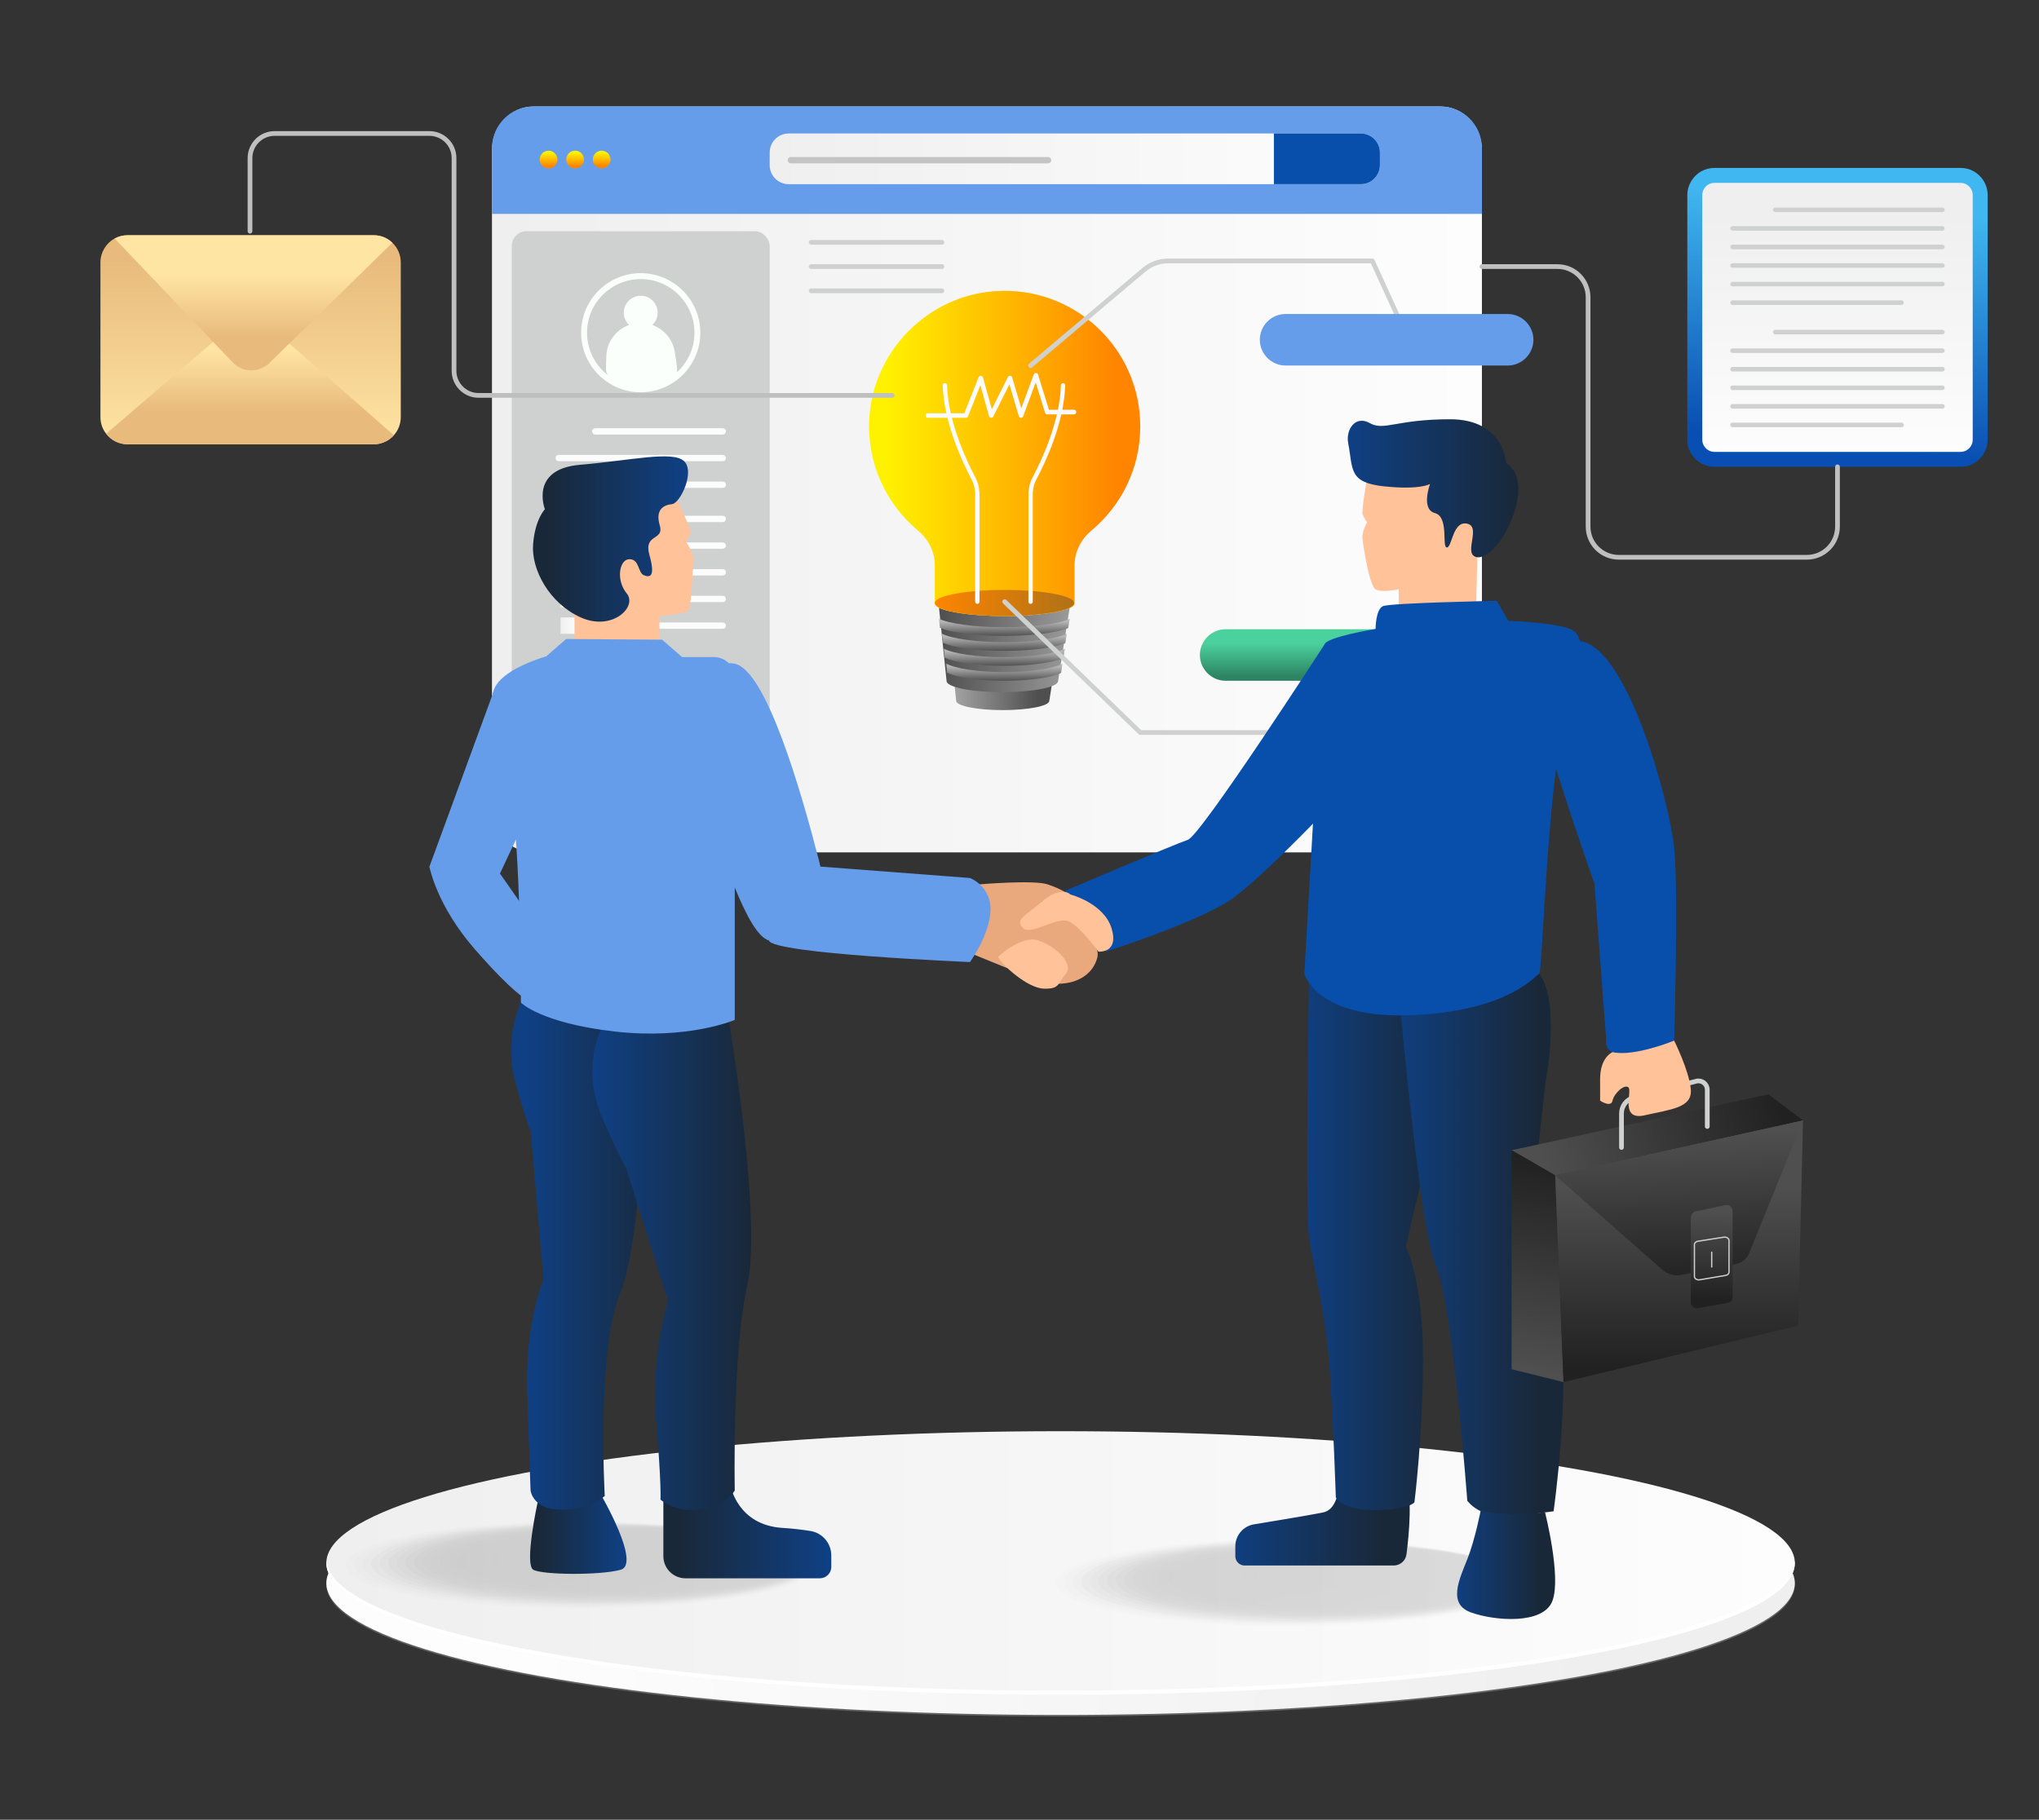 <?xml version="1.0" encoding="UTF-8"?>
<svg id="Layer_1" xmlns="http://www.w3.org/2000/svg" xmlns:xlink="http://www.w3.org/1999/xlink" version="1.1" viewBox="0 0 2800.6 2500">
  <rect x="0" y="0" width="2800.6" height="2500" fill="#333333" stroke="none"/>
  <!-- Generator: Adobe Illustrator 29.8.1, SVG Export Plug-In . SVG Version: 2.1.1 Build 2)  -->
  <defs>
    <style>
      .st0 {
        fill: #659dea;
      }

      .st1 {
        fill: url(#linear-gradient2);
      }

      .st2 {
        fill: url(#linear-gradient1);
      }

      .st3, .st4, .st5, .st6, .st7, .st8, .st9, .st10 {
        fill: none;
        stroke-linecap: round;
        stroke-linejoin: round;
      }

      .st3, .st4, .st8 {
        stroke: #cfd1d0;
      }

      .st3, .st9 {
        stroke-width: 6.5px;
      }

      .st11 {
        fill: url(#linear-gradient9);
      }

      .st11, .st12 {
        opacity: .21;
      }

      .st13 {
        fill: url(#linear-gradient8);
      }

      .st13, .st14 {
        opacity: .18;
      }

      .st4 {
        stroke-width: 6.26px;
      }

      .st15 {
        fill: url(#linear-gradient7);
      }

      .st15, .st16 {
        opacity: .14;
      }

      .st17 {
        fill: url(#linear-gradient6);
      }

      .st17, .st18 {
        opacity: .11;
      }

      .st19 {
        fill: url(#linear-gradient4);
      }

      .st19, .st20 {
        opacity: .04;
      }

      .st21 {
        fill: url(#linear-gradient5);
      }

      .st21, .st22 {
        opacity: .07;
      }

      .st5 {
        stroke: #fcfcfc;
      }

      .st5, .st10 {
        stroke-width: 8.67px;
      }

      .st23 {
        fill: #084fab;
      }

      .st24 {
        fill: url(#linear-gradient31);
      }

      .st25 {
        fill: url(#linear-gradient90);
      }

      .st26 {
        fill: url(#linear-gradient91);
      }

      .st27 {
        fill: url(#linear-gradient61);
      }

      .st28 {
        fill: url(#linear-gradient60);
      }

      .st29 {
        fill: url(#linear-gradient62);
      }

      .st30 {
        fill: url(#linear-gradient69);
      }

      .st31 {
        fill: url(#linear-gradient65);
      }

      .st32 {
        fill: url(#linear-gradient68);
      }

      .st33 {
        fill: url(#linear-gradient67);
      }

      .st34 {
        fill: url(#linear-gradient64);
      }

      .st35 {
        fill: url(#linear-gradient63);
      }

      .st36 {
        fill: url(#linear-gradient66);
      }

      .st37 {
        fill: url(#linear-gradient71);
      }

      .st38 {
        fill: url(#linear-gradient70);
      }

      .st39 {
        fill: url(#linear-gradient80);
      }

      .st40 {
        fill: url(#linear-gradient81);
      }

      .st41 {
        fill: url(#linear-gradient97);
      }

      .st42 {
        fill: url(#linear-gradient98);
      }

      .st43 {
        fill: url(#linear-gradient95);
      }

      .st44 {
        fill: url(#linear-gradient99);
      }

      .st45 {
        fill: url(#linear-gradient93);
      }

      .st46 {
        fill: url(#linear-gradient96);
      }

      .st47 {
        fill: url(#linear-gradient94);
      }

      .st48 {
        fill: url(#linear-gradient92);
      }

      .st49 {
        fill: url(#linear-gradient89);
      }

      .st50 {
        fill: url(#linear-gradient88);
      }

      .st51 {
        fill: url(#linear-gradient83);
      }

      .st52 {
        fill: url(#linear-gradient85);
      }

      .st53 {
        fill: url(#linear-gradient79);
      }

      .st54 {
        fill: url(#linear-gradient87);
      }

      .st55 {
        fill: url(#linear-gradient78);
      }

      .st56 {
        fill: url(#linear-gradient77);
      }

      .st57 {
        fill: url(#linear-gradient76);
      }

      .st58 {
        fill: url(#linear-gradient84);
      }

      .st59 {
        fill: url(#linear-gradient82);
      }

      .st60 {
        fill: url(#linear-gradient86);
      }

      .st61 {
        fill: url(#linear-gradient75);
      }

      .st62 {
        fill: url(#linear-gradient73);
      }

      .st63 {
        fill: url(#linear-gradient74);
      }

      .st64 {
        fill: url(#linear-gradient72);
      }

      .st65 {
        fill: url(#linear-gradient);
      }

      .st66 {
        fill: #eaa97d;
      }

      .st67 {
        fill: #ffc299;
      }

      .st68 {
        fill: url(#linear-gradient3);
      }

      .st68, .st69 {
        opacity: 0;
      }

      .st6 {
        stroke-width: 6.32px;
      }

      .st6, .st7 {
        stroke: #fbfbfb;
      }

      .st7 {
        stroke-width: 5.93px;
      }

      .st70 {
        fill: url(#linear-gradient12);
      }

      .st70, .st71 {
        opacity: .32;
      }

      .st71 {
        fill: url(#linear-gradient41);
      }

      .st72 {
        fill: url(#linear-gradient40);
      }

      .st72, .st73 {
        opacity: .29;
      }

      .st73 {
        fill: url(#linear-gradient11);
      }

      .st74 {
        fill: url(#linear-gradient39);
      }

      .st74, .st75 {
        opacity: .25;
      }

      .st75 {
        fill: url(#linear-gradient10);
      }

      .st18 {
        fill: url(#linear-gradient35);
      }

      .st16 {
        fill: url(#linear-gradient36);
      }

      .st76 {
        fill: url(#linear-gradient51);
      }

      .st76, .st77 {
        opacity: .68;
      }

      .st77 {
        fill: url(#linear-gradient22);
      }

      .st78 {
        fill: url(#linear-gradient30);
      }

      .st78, .st79 {
        opacity: .96;
      }

      .st79 {
        fill: url(#linear-gradient59);
      }

      .st80 {
        fill: url(#linear-gradient58);
      }

      .st80, .st81 {
        opacity: .93;
      }

      .st81 {
        fill: url(#linear-gradient29);
      }

      .st82 {
        fill: url(#linear-gradient44);
      }

      .st82, .st83 {
        opacity: .43;
      }

      .st83 {
        fill: url(#linear-gradient15);
      }

      .st84 {
        fill: url(#linear-gradient42);
      }

      .st84, .st85 {
        opacity: .36;
      }

      .st85 {
        fill: url(#linear-gradient13);
      }

      .st86 {
        fill: url(#linear-gradient43);
      }

      .st86, .st87 {
        opacity: .39;
      }

      .st87 {
        fill: url(#linear-gradient14);
      }

      .st88 {
        fill: url(#linear-gradient50);
      }

      .st88, .st89 {
        opacity: .64;
      }

      .st89 {
        fill: url(#linear-gradient21);
      }

      .st90 {
        fill: url(#linear-gradient49);
      }

      .st90, .st91 {
        opacity: .61;
      }

      .st91 {
        fill: url(#linear-gradient20);
      }

      .st92 {
        fill: url(#linear-gradient48);
      }

      .st92, .st93 {
        opacity: .57;
      }

      .st93 {
        fill: url(#linear-gradient19);
      }

      .st94 {
        fill: url(#linear-gradient46);
      }

      .st94, .st95 {
        opacity: .5;
      }

      .st95 {
        fill: url(#linear-gradient17);
      }

      .st96 {
        fill: url(#linear-gradient47);
      }

      .st96, .st97 {
        opacity: .54;
      }

      .st97 {
        fill: url(#linear-gradient18);
      }

      .st98 {
        fill: url(#linear-gradient16);
      }

      .st98, .st99 {
        opacity: .46;
      }

      .st99 {
        fill: url(#linear-gradient45);
      }

      .st12 {
        fill: url(#linear-gradient38);
      }

      .st14 {
        fill: url(#linear-gradient37);
      }

      .st22 {
        fill: url(#linear-gradient34);
      }

      .st20 {
        fill: url(#linear-gradient33);
      }

      .st100 {
        fill: url(#linear-gradient28);
      }

      .st100, .st101 {
        opacity: .89;
      }

      .st101 {
        fill: url(#linear-gradient57);
      }

      .st102 {
        fill: url(#linear-gradient56);
      }

      .st102, .st103 {
        opacity: .86;
      }

      .st103 {
        fill: url(#linear-gradient27);
      }

      .st104 {
        fill: url(#linear-gradient55);
      }

      .st104, .st105 {
        opacity: .82;
      }

      .st105 {
        fill: url(#linear-gradient26);
      }

      .st106 {
        fill: url(#linear-gradient53);
      }

      .st106, .st107 {
        opacity: .75;
      }

      .st107 {
        fill: url(#linear-gradient24);
      }

      .st108 {
        fill: url(#linear-gradient52);
      }

      .st108, .st109 {
        opacity: .71;
      }

      .st109 {
        fill: url(#linear-gradient23);
      }

      .st110 {
        fill: url(#linear-gradient54);
      }

      .st110, .st111 {
        opacity: .79;
      }

      .st111 {
        fill: url(#linear-gradient25);
      }

      .st8 {
        stroke-width: 1.76px;
      }

      .st112 {
        fill: #fff;
      }

      .st113 {
        fill: url(#linear-gradient100);
      }

      .st9 {
        stroke: #bebfbe;
      }

      .st114 {
        opacity: .16;
      }

      .st10 {
        stroke: #c4c4c4;
      }

      .st69 {
        fill: url(#linear-gradient32);
      }

      .st115 {
        fill: #cfd1d0;
      }

      .st116 {
        fill: #fbfffc;
      }
    </style>
    <linearGradient id="linear-gradient" x1="448.23" y1="2177.16" x2="2465.23" y2="2177.16" gradientUnits="userSpaceOnUse">
      <stop offset="0" stop-color="#606060"/>
      <stop offset="1" stop-color="#666"/>
    </linearGradient>
    <linearGradient id="linear-gradient1" x1="2200.61" y1="2175.03" x2="713.65" y2="2175.03" gradientUnits="userSpaceOnUse">
      <stop offset="0" stop-color="#efefef"/>
      <stop offset="1" stop-color="#fdfdfd"/>
    </linearGradient>
    <linearGradient id="linear-gradient2" x1="448.23" y1="2147.25" x2="2465.23" y2="2147.25" xlink:href="#linear-gradient1"/>
    <linearGradient id="linear-gradient3" x1="471.89" y1="1998.25" x2="1079.83" y2="1998.25" gradientTransform="translate(926.11 -491.24) scale(1.08 1.33)" gradientUnits="userSpaceOnUse">
      <stop offset="0" stop-color="#161616"/>
      <stop offset="1" stop-color="#313031"/>
    </linearGradient>
    <linearGradient id="linear-gradient4" x1="482.75" y1="1997.88" x2="1078.19" y2="1997.88" xlink:href="#linear-gradient3"/>
    <linearGradient id="linear-gradient5" x1="493.6" y1="1997.5" x2="1076.56" y2="1997.5" xlink:href="#linear-gradient3"/>
    <linearGradient id="linear-gradient6" x1="504.46" y1="1997.12" x2="1074.92" y2="1997.12" xlink:href="#linear-gradient3"/>
    <linearGradient id="linear-gradient7" x1="515.32" y1="1996.75" x2="1073.28" y2="1996.75" xlink:href="#linear-gradient3"/>
    <linearGradient id="linear-gradient8" x1="526.17" y1="1996.37" x2="1071.65" y2="1996.37" xlink:href="#linear-gradient3"/>
    <linearGradient id="linear-gradient9" x1="537.03" y1="1995.99" x2="1070.01" y2="1995.99" xlink:href="#linear-gradient3"/>
    <linearGradient id="linear-gradient10" x1="547.88" y1="1995.62" x2="1068.38" y2="1995.62" xlink:href="#linear-gradient3"/>
    <linearGradient id="linear-gradient11" x1="558.74" y1="1995.24" x2="1066.74" y2="1995.24" xlink:href="#linear-gradient3"/>
    <linearGradient id="linear-gradient12" x1="569.6" y1="1994.86" x2="1065.1" y2="1994.86" xlink:href="#linear-gradient3"/>
    <linearGradient id="linear-gradient13" x1="580.45" y1="1994.49" x2="1063.47" y2="1994.49" xlink:href="#linear-gradient3"/>
    <linearGradient id="linear-gradient14" x1="591.31" y1="1994.11" x2="1061.83" y2="1994.11" xlink:href="#linear-gradient3"/>
    <linearGradient id="linear-gradient15" x1="602.16" y1="1993.73" x2="1060.2" y2="1993.73" xlink:href="#linear-gradient3"/>
    <linearGradient id="linear-gradient16" x1="613.02" y1="1993.36" x2="1058.56" y2="1993.36" xlink:href="#linear-gradient3"/>
    <linearGradient id="linear-gradient17" x1="623.88" y1="1992.98" x2="1056.92" y2="1992.98" xlink:href="#linear-gradient3"/>
    <linearGradient id="linear-gradient18" x1="634.73" y1="1992.6" x2="1055.29" y2="1992.6" xlink:href="#linear-gradient3"/>
    <linearGradient id="linear-gradient19" x1="645.59" y1="1992.23" x2="1053.65" y2="1992.23" xlink:href="#linear-gradient3"/>
    <linearGradient id="linear-gradient20" x1="656.44" y1="1991.85" x2="1052.02" y2="1991.85" xlink:href="#linear-gradient3"/>
    <linearGradient id="linear-gradient21" x1="667.3" y1="1991.47" x2="1050.38" y2="1991.47" xlink:href="#linear-gradient3"/>
    <linearGradient id="linear-gradient22" x1="678.16" y1="1991.1" x2="1048.74" y2="1991.1" xlink:href="#linear-gradient3"/>
    <linearGradient id="linear-gradient23" x1="689.01" y1="1990.72" x2="1047.11" y2="1990.72" xlink:href="#linear-gradient3"/>
    <linearGradient id="linear-gradient24" x1="699.87" y1="1990.34" x2="1045.47" y2="1990.34" xlink:href="#linear-gradient3"/>
    <linearGradient id="linear-gradient25" x1="710.72" y1="1989.97" x2="1043.84" y2="1989.97" xlink:href="#linear-gradient3"/>
    <linearGradient id="linear-gradient26" x1="721.58" y1="1989.59" x2="1042.2" y2="1989.59" xlink:href="#linear-gradient3"/>
    <linearGradient id="linear-gradient27" x1="732.44" y1="1989.21" x2="1040.56" y2="1989.21" xlink:href="#linear-gradient3"/>
    <linearGradient id="linear-gradient28" x1="743.29" y1="1988.84" x2="1038.93" y2="1988.84" xlink:href="#linear-gradient3"/>
    <linearGradient id="linear-gradient29" x1="754.15" y1="1988.46" x2="1037.29" y2="1988.46" xlink:href="#linear-gradient3"/>
    <linearGradient id="linear-gradient30" x1="765.01" y1="1988.08" x2="1035.65" y2="1988.08" xlink:href="#linear-gradient3"/>
    <linearGradient id="linear-gradient31" x1="775.86" y1="1987.71" x2="1034.02" y2="1987.71" xlink:href="#linear-gradient3"/>
    <linearGradient id="linear-gradient32" x1="-427.02" y1="1980.06" x2="180.92" y2="1980.06" xlink:href="#linear-gradient3"/>
    <linearGradient id="linear-gradient33" x1="-416.17" y1="1979.68" x2="179.28" y2="1979.68" xlink:href="#linear-gradient3"/>
    <linearGradient id="linear-gradient34" x1="-405.31" y1="1979.31" x2="177.64" y2="1979.31" xlink:href="#linear-gradient3"/>
    <linearGradient id="linear-gradient35" x1="-394.45" y1="1978.93" x2="176.01" y2="1978.93" xlink:href="#linear-gradient3"/>
    <linearGradient id="linear-gradient36" x1="-383.6" y1="1978.55" x2="174.37" y2="1978.55" xlink:href="#linear-gradient3"/>
    <linearGradient id="linear-gradient37" x1="-372.74" y1="1978.18" x2="172.74" y2="1978.18" xlink:href="#linear-gradient3"/>
    <linearGradient id="linear-gradient38" x1="-361.89" y1="1977.8" x2="171.1" y2="1977.8" xlink:href="#linear-gradient3"/>
    <linearGradient id="linear-gradient39" x1="-351.03" y1="1977.42" x2="169.46" y2="1977.42" xlink:href="#linear-gradient3"/>
    <linearGradient id="linear-gradient40" x1="-340.17" y1="1977.05" x2="167.83" y2="1977.05" xlink:href="#linear-gradient3"/>
    <linearGradient id="linear-gradient41" x1="-329.32" y1="1976.67" x2="166.19" y2="1976.67" xlink:href="#linear-gradient3"/>
    <linearGradient id="linear-gradient42" x1="-318.46" y1="1976.29" x2="164.55" y2="1976.29" xlink:href="#linear-gradient3"/>
    <linearGradient id="linear-gradient43" x1="-307.61" y1="1975.92" x2="162.92" y2="1975.92" xlink:href="#linear-gradient3"/>
    <linearGradient id="linear-gradient44" x1="-296.75" y1="1975.54" x2="161.28" y2="1975.54" xlink:href="#linear-gradient3"/>
    <linearGradient id="linear-gradient45" x1="-285.89" y1="1975.16" x2="159.65" y2="1975.16" xlink:href="#linear-gradient3"/>
    <linearGradient id="linear-gradient46" x1="-275.04" y1="1974.79" x2="158.01" y2="1974.79" xlink:href="#linear-gradient3"/>
    <linearGradient id="linear-gradient47" x1="-264.18" y1="1974.41" x2="156.37" y2="1974.41" xlink:href="#linear-gradient3"/>
    <linearGradient id="linear-gradient48" x1="-253.32" y1="1974.03" x2="154.74" y2="1974.03" xlink:href="#linear-gradient3"/>
    <linearGradient id="linear-gradient49" x1="-242.47" y1="1973.66" x2="153.1" y2="1973.66" xlink:href="#linear-gradient3"/>
    <linearGradient id="linear-gradient50" x1="-231.61" y1="1973.28" x2="151.47" y2="1973.28" xlink:href="#linear-gradient3"/>
    <linearGradient id="linear-gradient51" x1="-220.76" y1="1972.9" x2="149.83" y2="1972.9" xlink:href="#linear-gradient3"/>
    <linearGradient id="linear-gradient52" x1="-209.9" y1="1972.53" x2="148.19" y2="1972.53" xlink:href="#linear-gradient3"/>
    <linearGradient id="linear-gradient53" x1="-199.04" y1="1972.15" x2="146.56" y2="1972.15" xlink:href="#linear-gradient3"/>
    <linearGradient id="linear-gradient54" x1="-188.19" y1="1971.77" x2="144.92" y2="1971.77" xlink:href="#linear-gradient3"/>
    <linearGradient id="linear-gradient55" x1="-177.33" y1="1971.4" x2="143.29" y2="1971.4" xlink:href="#linear-gradient3"/>
    <linearGradient id="linear-gradient56" x1="-166.48" y1="1971.02" x2="141.65" y2="1971.02" xlink:href="#linear-gradient3"/>
    <linearGradient id="linear-gradient57" x1="-155.62" y1="1970.64" x2="140.01" y2="1970.64" xlink:href="#linear-gradient3"/>
    <linearGradient id="linear-gradient58" x1="-144.76" y1="1970.27" x2="138.38" y2="1970.27" xlink:href="#linear-gradient3"/>
    <linearGradient id="linear-gradient59" x1="-133.91" y1="1969.89" x2="136.74" y2="1969.89" xlink:href="#linear-gradient3"/>
    <linearGradient id="linear-gradient60" x1="-123.05" y1="1969.51" x2="135.11" y2="1969.51" xlink:href="#linear-gradient3"/>
    <linearGradient id="linear-gradient61" x1="675.72" y1="658.66" x2="2035.45" y2="658.66" xlink:href="#linear-gradient1"/>
    <linearGradient id="linear-gradient62" x1="1057.17" y1="218.21" x2="1895.34" y2="218.21" xlink:href="#linear-gradient1"/>
    <linearGradient id="linear-gradient63" x1="753.44" y1="228.32" x2="753.44" y2="209.64" gradientTransform="translate(659.75 -559.87) rotate(66.92)" gradientUnits="userSpaceOnUse">
      <stop offset="0" stop-color="#ff8500"/>
      <stop offset="1" stop-color="#fff200"/>
    </linearGradient>
    <linearGradient id="linear-gradient64" x1="789.92" x2="789.92" gradientTransform="translate(47.47 -128.35) rotate(9.58)" xlink:href="#linear-gradient63"/>
    <linearGradient id="linear-gradient65" x1="826.4" x2="826.4" gradientTransform="translate(704.11 -626.99) rotate(66.92)" xlink:href="#linear-gradient63"/>
    <linearGradient id="linear-gradient66" x1="769.85" y1="712.94" x2="792.42" y2="712.94" xlink:href="#linear-gradient1"/>
    <linearGradient id="linear-gradient67" x1="769.85" y1="749.58" x2="792.42" y2="749.58" xlink:href="#linear-gradient1"/>
    <linearGradient id="linear-gradient68" x1="769.85" y1="786.23" x2="792.42" y2="786.23" xlink:href="#linear-gradient1"/>
    <linearGradient id="linear-gradient69" x1="769.85" y1="822.88" x2="792.42" y2="822.88" xlink:href="#linear-gradient1"/>
    <linearGradient id="linear-gradient70" x1="769.85" y1="859.53" x2="792.42" y2="859.53" xlink:href="#linear-gradient1"/>
    <linearGradient id="linear-gradient71" x1="1424.73" y1="920" x2="1284.15" y2="920" gradientUnits="userSpaceOnUse">
      <stop offset="0" stop-color="#4f4f4f"/>
      <stop offset="1" stop-color="#b7b6b6"/>
    </linearGradient>
    <linearGradient id="linear-gradient72" x1="1289.72" y1="892.76" x2="1469.23" y2="892.76" gradientUnits="userSpaceOnUse">
      <stop offset="0" stop-color="#4f4f4f"/>
      <stop offset="1" stop-color="#9b9a9a"/>
    </linearGradient>
    <linearGradient id="linear-gradient73" x1="1379.48" y1="874.29" x2="1379.48" y2="853.78" xlink:href="#linear-gradient71"/>
    <linearGradient id="linear-gradient74" x1="1379.48" y1="894.85" x2="1379.48" y2="874.35" xlink:href="#linear-gradient71"/>
    <linearGradient id="linear-gradient75" x1="1379.48" y1="915.42" x2="1379.48" y2="894.91" xlink:href="#linear-gradient71"/>
    <linearGradient id="linear-gradient76" x1="1379.48" y1="935.98" x2="1379.48" y2="915.47" xlink:href="#linear-gradient71"/>
    <linearGradient id="linear-gradient77" x1="1287.98" y1="832.12" x2="1471.88" y2="832.12" xlink:href="#linear-gradient71"/>
    <linearGradient id="linear-gradient78" x1="1531.9" y1="622.93" x2="1215.44" y2="622.93" gradientTransform="matrix(1,0,0,1,0,0)" xlink:href="#linear-gradient63"/>
    <linearGradient id="linear-gradient79" x1="1283.94" y1="828.4" x2="1475.26" y2="828.4" gradientUnits="userSpaceOnUse">
      <stop offset="0" stop-color="#ff8500"/>
      <stop offset="1" stop-color="#af7117"/>
    </linearGradient>
    <linearGradient id="linear-gradient80" x1="1835.97" y1="929.42" x2="1835.97" y2="883.8" gradientUnits="userSpaceOnUse">
      <stop offset="0" stop-color="#2d8462"/>
      <stop offset="1" stop-color="#4bd19d"/>
    </linearGradient>
    <linearGradient id="linear-gradient81" x1="1851.2" y1="670.81" x2="2085.5" y2="670.81" gradientUnits="userSpaceOnUse">
      <stop offset="0" stop-color="#0f4084"/>
      <stop offset="1" stop-color="#192838"/>
    </linearGradient>
    <linearGradient id="linear-gradient82" x1="1680.5" y1="2083.69" x2="1900.22" y2="2083.69" xlink:href="#linear-gradient81"/>
    <linearGradient id="linear-gradient83" x1="1780.77" y1="1712.35" x2="1982.29" y2="1712.35" xlink:href="#linear-gradient81"/>
    <linearGradient id="linear-gradient84" x1="1904.68" y1="1710.69" x2="2113.35" y2="1710.69" xlink:href="#linear-gradient81"/>
    <linearGradient id="linear-gradient85" x1="858.25" y1="2107.96" x2="739.69" y2="2107.96" xlink:href="#linear-gradient81"/>
    <linearGradient id="linear-gradient86" x1="1137.76" y1="2104.85" x2="931.38" y2="2104.85" xlink:href="#linear-gradient81"/>
    <linearGradient id="linear-gradient87" x1="723.23" y1="1722.72" x2="919.27" y2="1722.72" xlink:href="#linear-gradient81"/>
    <linearGradient id="linear-gradient88" x1="813.65" y1="1739.4" x2="1031.82" y2="1739.4" xlink:href="#linear-gradient81"/>
    <linearGradient id="linear-gradient89" x1="941.33" y1="740.51" x2="750.7" y2="740.51" xlink:href="#linear-gradient81"/>
    <linearGradient id="linear-gradient90" x1="1992.19" y1="2149.5" x2="2115.76" y2="2149.5" xlink:href="#linear-gradient81"/>
    <linearGradient id="linear-gradient91" x1="2122.28" y1="1607.29" x2="2442.07" y2="1508.65" gradientUnits="userSpaceOnUse">
      <stop offset="0" stop-color="#4f4f4f"/>
      <stop offset="1" stop-color="#212121"/>
    </linearGradient>
    <linearGradient id="linear-gradient92" x1="2083.45" y1="1877.73" x2="2140.73" y2="1599.31" gradientUnits="userSpaceOnUse">
      <stop offset="0" stop-color="#4f4f4f"/>
      <stop offset="1" stop-color="#212121"/>
    </linearGradient>
    <linearGradient id="linear-gradient93" x1="2306.26" y1="1630.15" x2="2306.26" y2="1879.94" xlink:href="#linear-gradient91"/>
    <linearGradient id="linear-gradient94" x1="2305.39" y1="1560.44" x2="2316.13" y2="1765.92" xlink:href="#linear-gradient91"/>
    <linearGradient id="linear-gradient95" x1="2353.34" y1="1665.23" x2="2348.96" y2="1784.4" xlink:href="#linear-gradient91"/>
    <linearGradient id="linear-gradient96" x1="344.22" y1="357.1" x2="344.22" y2="612.44" gradientUnits="userSpaceOnUse">
      <stop offset="0" stop-color="#e8bb7c"/>
      <stop offset="1" stop-color="#ffe5a4"/>
    </linearGradient>
    <linearGradient id="linear-gradient97" x1="343.39" y1="563.97" x2="343.39" y2="478.46" xlink:href="#linear-gradient96"/>
    <linearGradient id="linear-gradient98" x1="348.2" y1="462.28" x2="348.2" y2="376.47" xlink:href="#linear-gradient96"/>
    <linearGradient id="linear-gradient99" x1="2504.2" y1="611.34" x2="2541.31" y2="279.99" gradientUnits="userSpaceOnUse">
      <stop offset="0" stop-color="#094eb2"/>
      <stop offset="1" stop-color="#40b7f0"/>
    </linearGradient>
    <linearGradient id="linear-gradient100" x1="2523.83" y1="294.87" x2="2523.83" y2="623.46" xlink:href="#linear-gradient1"/>
  </defs>
  <g>
    <ellipse class="st65" cx="1456.73" cy="2177.16" rx="1008.5" ry="181.02"/>
    <ellipse class="st2" cx="1456.73" cy="2175.03" rx="1008.5" ry="181.02"/>
    <ellipse class="st1" cx="1456.73" cy="2147.25" rx="1008.5" ry="181.02"/>
    <path class="st112" d="M1456.73,2322.61c-551.72,0-999.88-79.52-1008.3-178.19-.08.94-.2,1.88-.2,2.83,0,99.97,451.52,181.02,1008.5,181.02s1008.5-81.04,1008.5-181.02c0-.94-.12-1.88-.2-2.83-8.42,98.67-456.59,178.19-1008.3,178.19Z"/>
  </g>
  <g class="st114">
    <ellipse class="st68" cx="1767.56" cy="2175.03" rx="329.75" ry="61.35"/>
    <ellipse class="st19" cx="1772.56" cy="2174.53" rx="322.97" ry="60.09"/>
    <ellipse class="st21" cx="1777.56" cy="2174.02" rx="316.19" ry="58.83"/>
    <ellipse class="st17" cx="1782.57" cy="2173.52" rx="309.42" ry="57.57"/>
    <ellipse class="st15" cx="1787.57" cy="2173.02" rx="302.64" ry="56.31"/>
    <ellipse class="st13" cx="1792.57" cy="2172.52" rx="295.87" ry="55.05"/>
    <ellipse class="st11" cx="1797.57" cy="2172.01" rx="289.09" ry="53.78"/>
    <ellipse class="st75" cx="1802.57" cy="2171.51" rx="282.31" ry="52.52"/>
    <ellipse class="st73" cx="1807.57" cy="2171.01" rx="275.54" ry="51.26"/>
    <ellipse class="st70" cx="1812.57" cy="2170.51" rx="268.76" ry="50"/>
    <ellipse class="st85" cx="1817.57" cy="2170" rx="261.99" ry="48.74"/>
    <ellipse class="st87" cx="1822.57" cy="2169.5" rx="255.21" ry="47.48"/>
    <ellipse class="st83" cx="1827.57" cy="2169" rx="248.44" ry="46.22"/>
    <ellipse class="st98" cx="1832.58" cy="2168.5" rx="241.66" ry="44.96"/>
    <ellipse class="st95" cx="1837.58" cy="2167.99" rx="234.88" ry="43.7"/>
    <ellipse class="st97" cx="1842.58" cy="2167.49" rx="228.11" ry="42.44"/>
    <ellipse class="st93" cx="1847.58" cy="2166.99" rx="221.33" ry="41.18"/>
    <ellipse class="st91" cx="1852.58" cy="2166.49" rx="214.56" ry="39.92"/>
    <ellipse class="st89" cx="1857.58" cy="2165.98" rx="207.78" ry="38.66"/>
    <ellipse class="st77" cx="1862.58" cy="2165.48" rx="201.01" ry="37.4"/>
    <ellipse class="st109" cx="1867.58" cy="2164.98" rx="194.23" ry="36.14"/>
    <ellipse class="st107" cx="1872.58" cy="2164.48" rx="187.45" ry="34.88"/>
    <ellipse class="st111" cx="1877.58" cy="2163.97" rx="180.68" ry="33.61"/>
    <ellipse class="st105" cx="1882.58" cy="2163.47" rx="173.9" ry="32.35"/>
    <ellipse class="st103" cx="1887.59" cy="2162.97" rx="167.13" ry="31.09"/>
    <ellipse class="st100" cx="1892.59" cy="2162.47" rx="160.35" ry="29.83"/>
    <ellipse class="st81" cx="1897.59" cy="2161.96" rx="153.58" ry="28.57"/>
    <ellipse class="st78" cx="1902.59" cy="2161.46" rx="146.8" ry="27.31"/>
    <ellipse class="st24" cx="1907.59" cy="2160.96" rx="140.02" ry="26.05"/>
  </g>
  <g class="st114">
    <ellipse class="st69" cx="792.42" cy="2150.75" rx="329.75" ry="61.35"/>
    <ellipse class="st20" cx="797.42" cy="2150.25" rx="322.97" ry="60.09"/>
    <ellipse class="st22" cx="802.43" cy="2149.75" rx="316.19" ry="58.83"/>
    <ellipse class="st18" cx="807.43" cy="2149.25" rx="309.42" ry="57.57"/>
    <ellipse class="st16" cx="812.43" cy="2148.74" rx="302.64" ry="56.31"/>
    <ellipse class="st14" cx="817.43" cy="2148.24" rx="295.87" ry="55.05"/>
    <ellipse class="st12" cx="822.43" cy="2147.74" rx="289.09" ry="53.78"/>
    <ellipse class="st74" cx="827.43" cy="2147.24" rx="282.32" ry="52.52"/>
    <ellipse class="st72" cx="832.43" cy="2146.73" rx="275.54" ry="51.26"/>
    <ellipse class="st71" cx="837.43" cy="2146.23" rx="268.76" ry="50"/>
    <ellipse class="st84" cx="842.43" cy="2145.73" rx="261.99" ry="48.74"/>
    <ellipse class="st86" cx="847.43" cy="2145.23" rx="255.21" ry="47.48"/>
    <ellipse class="st82" cx="852.43" cy="2144.72" rx="248.44" ry="46.22"/>
    <ellipse class="st99" cx="857.44" cy="2144.22" rx="241.66" ry="44.96"/>
    <ellipse class="st94" cx="862.44" cy="2143.72" rx="234.88" ry="43.7"/>
    <ellipse class="st96" cx="867.44" cy="2143.22" rx="228.11" ry="42.44"/>
    <ellipse class="st92" cx="872.44" cy="2142.71" rx="221.33" ry="41.18"/>
    <ellipse class="st90" cx="877.44" cy="2142.21" rx="214.56" ry="39.92"/>
    <ellipse class="st88" cx="882.44" cy="2141.71" rx="207.78" ry="38.66"/>
    <ellipse class="st76" cx="887.44" cy="2141.21" rx="201.01" ry="37.4"/>
    <ellipse class="st108" cx="892.44" cy="2140.7" rx="194.23" ry="36.14"/>
    <ellipse class="st106" cx="897.44" cy="2140.2" rx="187.45" ry="34.88"/>
    <ellipse class="st110" cx="902.44" cy="2139.7" rx="180.68" ry="33.61"/>
    <ellipse class="st104" cx="907.45" cy="2139.2" rx="173.9" ry="32.35"/>
    <ellipse class="st102" cx="912.45" cy="2138.69" rx="167.13" ry="31.09"/>
    <ellipse class="st101" cx="917.45" cy="2138.19" rx="160.35" ry="29.83"/>
    <ellipse class="st80" cx="922.45" cy="2137.69" rx="153.58" ry="28.57"/>
    <ellipse class="st79" cx="927.45" cy="2137.19" rx="146.8" ry="27.31"/>
    <path class="st28" d="M1072.47,2136.68c0,14.39-62.69,26.05-140.03,26.05-77.33,0-140.02-11.66-140.02-26.05,0-14.39,62.69-26.05,140.03-26.05,77.33,0,140.02,11.66,140.02,26.05Z"/>
  </g>
  <g>
    <g>
      <g>
        <path class="st27" d="M2035.45,206.33v904.79c0,33.09-25.59,59.92-57.15,59.92H732.87c-31.56,0-57.15-26.83-57.15-59.92V206.33c0-33.21,25.59-60.04,57.15-60.04h1245.43c31.56,0,57.15,26.83,57.15,60.04Z"/>
        <path class="st0" d="M2035.45,203.56v90.29H675.72v-90.29c0-31.67,25.59-57.26,57.15-57.26h1245.43c31.56,0,57.15,25.59,57.15,57.26Z"/>
        <path class="st29" d="M1083.32,183.38h785.87c14.43,0,26.15,11.72,26.15,26.15v17.36c0,14.43-11.72,26.15-26.15,26.15h-785.87c-14.43,0-26.15-11.72-26.15-26.15v-17.36c0-14.43,11.72-26.15,26.15-26.15Z"/>
        <path class="st23" d="M1895.34,209.53v17.36c0,14.43-11.72,26.15-26.15,26.15h-119.48v-69.66h119.48c14.43,0,26.15,11.72,26.15,26.15Z"/>
        <circle class="st35" cx="753.44" cy="219.19" r="12.16" transform="translate(256.45 826.41) rotate(-66.92)"/>
        <circle class="st34" cx="789.92" cy="219.19" r="12.16" transform="translate(-25.46 134.46) rotate(-9.58)"/>
        <circle class="st31" cx="826.4" cy="219.19" r="12.16" transform="translate(300.82 893.53) rotate(-66.92)"/>
      </g>
      <rect class="st115" x="702.93" y="317.62" width="354.24" height="821.74" rx="20.12" ry="20.12"/>
      <line class="st10" x1="1086.21" y1="220.07" x2="1439.52" y2="220.07"/>
      <line class="st5" x1="817.63" y1="592.64" x2="992.7" y2="592.64"/>
      <line class="st5" x1="767.4" y1="629.29" x2="992.7" y2="629.29"/>
      <line class="st5" x1="767.4" y1="665.94" x2="992.7" y2="665.94"/>
      <line class="st5" x1="817.63" y1="917.92" x2="992.7" y2="917.92"/>
      <line class="st5" x1="767.4" y1="954.57" x2="992.7" y2="954.57"/>
      <line class="st5" x1="767.4" y1="991.22" x2="992.7" y2="991.22"/>
      <line class="st5" x1="822.8" y1="712.94" x2="992.7" y2="712.94"/>
      <line class="st5" x1="822.8" y1="749.58" x2="992.7" y2="749.58"/>
      <line class="st5" x1="822.8" y1="786.23" x2="992.7" y2="786.23"/>
      <line class="st5" x1="822.8" y1="822.88" x2="992.7" y2="822.88"/>
      <line class="st5" x1="822.8" y1="859.53" x2="992.7" y2="859.53"/>
      <path class="st116" d="M880,375.3c-45.09,0-81.8,36.61-81.8,81.8s36.71,81.8,81.8,81.8,81.9-36.61,81.9-81.8-36.71-81.8-81.9-81.8ZM929.87,511.36c1.03-4.11-2.76-26.08-3.22-28.72-2.94-16.83-14.87-30.51-30.61-36.2,4.47-4.24,7.29-10.2,7.29-16.84,0-12.85-10.42-23.27-23.28-23.27s-23.27,10.42-23.27,23.27c0,6.65,2.82,12.6,7.29,16.84-18.22,6.58-31.31,23.85-31.31,44.34,0,4.18-1.02,15.87,0,19.73.43,1.62,1.1,3.03,1.71,4.49-17.13-13.5-28.19-34.38-28.19-57.89,0-40.64,33.09-73.73,73.74-73.73s73.84,33.09,73.84,73.73c0,21.5-9.27,40.79-23.97,54.26Z"/>
      <rect class="st36" x="769.85" y="701.65" width="22.57" height="22.57"/>
      <rect class="st33" x="769.85" y="738.3" width="22.57" height="22.57"/>
      <rect class="st32" x="769.85" y="774.95" width="22.57" height="22.57"/>
      <rect class="st30" x="769.85" y="811.6" width="22.57" height="22.57"/>
      <rect class="st38" x="769.85" y="848.25" width="22.57" height="22.57"/>
    </g>
    <g>
      <path class="st37" d="M1303.15,864.45l10.13,98.36c0,7.04,28.65,12.75,63.99,12.75s63.99-5.71,63.99-12.75l15.48-98.36h-153.59Z"/>
      <path class="st64" d="M1469.23,834.68l-15.94,100.95c0,8.43-34.28,15.28-76.58,15.28s-76.58-6.86-76.58-15.28l-10.41-101.03c13.46,6.86,48.66,11.73,89.88,11.73s76.09-4.87,89.63-11.65Z"/>
      <path class="st62" d="M1379.6,873.58c39.2,0,72.85-4.45,87.61-10.74l2.02-12.8c-13.55,6.77-48.58,11.65-89.63,11.65s-76.42-4.87-89.88-11.73l1.28,12.48c14.29,6.54,48.57,11.15,88.6,11.15Z"/>
      <path class="st63" d="M1379.59,894.14c37.44,0,69.58-4.45,83.68-10.74l1.93-12.8c-12.94,6.77-46.39,11.65-85.61,11.65s-72.98-4.87-85.84-11.73l1.23,12.48c13.64,6.54,46.38,11.15,84.61,11.15Z"/>
      <path class="st61" d="M1379.59,914.7c36.27,0,67.4-4.45,81.06-10.74l1.87-12.8c-12.53,6.77-44.94,11.65-82.93,11.65s-70.7-4.87-83.16-11.73l1.19,12.48c13.22,6.54,44.93,11.15,81.97,11.15Z"/>
      <path class="st57" d="M1379.59,935.26c34.83,0,64.74-4.45,77.86-10.74l1.8-12.8c-12.04,6.77-43.17,11.65-79.65,11.65s-67.91-4.87-79.87-11.73l1.14,12.48c12.69,6.54,43.16,11.15,78.73,11.15Z"/>
      <path class="st56" d="M1471.88,817.91l-.83,5.2-1.82,11.57c-13.55,6.77-48.58,11.65-89.63,11.65s-76.42-4.87-89.88-11.73l-1.24-11.73-.49-4.96h183.89Z"/>
      <path class="st55" d="M1566.18,585.78c0-106.79-89.89-192.59-198.13-185.87-93.32,5.79-169.02,82.16-174.07,175.52-3.34,61.81,23.48,117.5,67.07,153.69,14.23,11.82,22.92,28.99,22.92,47.48v52.6c0,9.45,42.97,17.12,95.97,17.12s95.97-7.66,95.97-17.12v-52.58c0-18.57,8.79-35.75,23.07-47.63,41.06-34.16,67.2-85.63,67.2-143.22Z"/>
      <path class="st53" d="M1475.26,828.4c0,2.23-2.15,4.3-6.03,6.28-13.55,6.77-48.58,11.65-89.63,11.65s-76.42-4.87-89.88-11.73c-3.72-1.98-5.78-4.05-5.78-6.2,0-1.9,1.57-3.72,4.54-5.54,3.06-1.73,7.68-3.47,13.47-4.96,17.35-4.46,45.68-7.44,77.65-7.44s60.31,2.97,77.66,7.44c6.03,1.57,10.74,3.3,13.8,5.2,2.73,1.65,4.21,3.47,4.21,5.29Z"/>
      <g>
        <g>
          <path class="st7" d="M1342.38,826.63v-146.95c0-8.04-1.86-15.89-5.41-22.57-11.55-21.73-37.69-76.34-39.15-127.77"/>
          <path class="st7" d="M1415.54,826.63v-146.95c0-8.04,1.86-15.89,5.41-22.57,11.55-21.73,37.69-76.34,39.15-127.77"/>
        </g>
        <polyline class="st6" points="1274.37 570.88 1326.62 570.88 1347.07 519.4 1361.46 570.88 1387.2 519.4 1402.35 570.88 1422.8 515.59 1438.4 566.11 1475.05 566.11"/>
      </g>
    </g>
    <path class="st3" d="M1415.54,502.19l155.46-131.35c9.49-8.02,21.51-12.42,33.94-12.42h280.02l33.33,72.95"/>
    <polyline class="st3" points="1379.94 826.63 1566.18 1006.37 1791.23 1006.37 1868.18 935.26"/>
    <path class="st39" d="M1988.46,935.26h-304.99c-19.47,0-35.41-15.93-35.41-35.41h0c0-19.47,15.93-35.41,35.41-35.41h304.99c19.47,0,35.41,15.93,35.41,35.41h0c0,19.47-15.93,35.41-35.41,35.41Z"/>
    <path class="st0" d="M2070.78,502.19h-304.99c-19.47,0-35.41-15.93-35.41-35.41h0c0-19.47,15.93-35.41,35.41-35.41h304.99c19.47,0,35.41,15.93,35.41,35.41h0c0,19.47-15.93,35.41-35.41,35.41Z"/>
    <line class="st3" x1="1114.14" y1="332.89" x2="1293.75" y2="332.89"/>
    <line class="st3" x1="1114.14" y1="366.22" x2="1293.75" y2="366.22"/>
    <line class="st3" x1="1114.14" y1="399.54" x2="1293.75" y2="399.54"/>
  </g>
  <g>
    <path class="st66" d="M1345.65,1214.92s73.51-6.3,93.08,0c19.57,6.3,45.16,19.85,36.88,29.63-8.28,9.78-37.63-5.27-44.41-6.02-6.77-.75,84.3,44.41,76.02,76.77-8.28,32.36-44.41,39.97-67.74,34.66-23.33-5.31-111.39-42.59-111.39-42.59l14.3-91.42"/>
    <g>
      <path class="st67" d="M1877.69,656.89s-8.09,45.52-6.07,50.07c2.02,4.55,6.07,10.62,6.07,10.62,0,0-7.22,12.64-6.39,21.75.83,9.1,9.43,65.25,18.03,70.3,8.6,5.06,31.86,0,31.86,0v33.89s-.8,21.75,49.67,18.21c50.47-3.54,56.54-21.24,56.54-21.24l3.54-160.34-111.27-48.05-41.98,24.78Z"/>
      <path class="st40" d="M1851.78,608.88c6.87,35.88,0,54.24,49.98,59.35,49.98,5.1,62.48-3.45,62.48-3.45,0,0-13.06,34.86,6.62,40.12,19.68,5.26,9.16,47.06,16.4,47.21,7.23.14,7.89-36.68,27.62-32.74,19.73,3.95-3.95,38.8,11.18,45.38,15.13,6.58,45.38-24.99,56.56-71.03,11.18-46.04-13.81-57.22-13.81-57.22,0,0-2.63-60.51-76.95-60.51s-90.76,16.44-110.49,5.26c-19.73-11.18-33.18,8.92-29.6,27.62Z"/>
    </g>
    <path class="st59" d="M1839.14,2035.98s.68,37.16-21.77,41.83c-15.07,3.14-64.32,11.34-95.03,16.39-14.78,2.43-25.6,15.2-25.6,30.17v13.61c0,7.05,5.72,12.77,12.77,12.77h204.74c8.93,0,16.43-6.59,17.58-15.44,3.51-27.09,8.87-82.55-2.22-106.13-14.96-31.8-90.45,6.8-90.45,6.8Z"/>
    <path class="st51" d="M1797.83,1349.96s-4.88,310.62,0,347.74c4.88,37.12,23.44,107.99,28.5,182.24,5.06,74.25,8.44,177.18,8.44,177.18,0,0,10.12,18.31,55.68,17.59,45.56-.72,52.31-10.84,52.31-10.84,0,0,11.81-94.5,11.81-199.12s-23.62-152.41-23.62-152.41l84.37-362.39h-217.49Z"/>
    <path class="st58" d="M1920.1,1349.69s29.03,336.39,52.17,389.71c23.14,53.33,43.06,322.29,43.06,322.29,0,0,18.37,27.47,68.46,21.01l50.09-6.46s22.62-158.36,9.7-268.24c-12.93-109.88-42.01-127.66-42.01-127.66l21.01-192.3s21.89-110-8.44-150.34c0,0-106.77,18.45-194.03,11.99Z"/>
    <path class="st23" d="M1819.31,885.26s-169.74,262.49-187.82,268.51c-18.07,6.02-170.17,70.78-170.17,70.78,0,0,40.66,16.56,51.2,46.68s6.02,36.14,6.02,36.14c0,0,118.97-37.65,168.66-69.27,49.7-31.62,188.24-182.21,188.24-182.21l-56.14-170.63Z"/>
    <g>
      <path class="st52" d="M738.39,2064.16s-18.62,85.35-5.84,92.45c12.77,7.1,91.54,7.81,119.93,0,28.39-7.81-26.97-102.9-26.97-102.9l-87.12,10.45Z"/>
      <path class="st60" d="M1003.52,2041.38s9.46,54.16,71.73,57.74c13.25.76,26.47,2.42,37.59,4.14,16.67,2.58,28.96,16.84,28.96,33.7v15.67c0,8.66-7.02,15.68-15.68,15.68h-184.62c-16.76,0-30.35-13.59-30.35-30.35v-96.59h92.37Z"/>
      <path class="st0" d="M746.75,1286.21l-60.03-86.16-96.88-9.47s9.48,53.35,63.19,114.51c53.71,61.16,68.45,66.43,68.45,66.43l25.27-85.3Z"/>
      <path class="st0" d="M680.72,942.66l-90.88,247.91s7.69,35.23,45.44,34.89c37.75-.34,51.44-25.42,51.44-25.42l60.03-127.69-66.03-129.69Z"/>
      <path class="st54" d="M715.45,1377.43s-24.01,47.84-8.23,106.68c15.79,58.84,21.53,68.88,21.53,68.88l18,205.22s-25.47,55.97-22.45,153.55c3.01,97.59,4.45,136.01,4.45,136.01,0,0,2.87,26.15,41.62,26.15s60.27-18.66,60.27-18.66c0,0-11.48-200.91,21.53-279.84,33.01-78.93,41.1-403.92,41.1-403.92l-177.82,5.92Z"/>
      <path class="st50" d="M825.3,1414.64s-27.74,53.41,2.39,122.33c22.95,52.49,32.64,68.81,32.64,68.81l57.29,181.08s-23.84,75.2-16.39,164.59c7.45,89.4,5.96,108.77,5.96,108.77,0,0,20.86,18.48,55.13,13.71,34.27-4.77,46.89-26.15,46.89-26.15,0,0-3.68-191.37,17.18-281.67,20.86-90.3-25.01-362.01-25.01-362.01,0,0-78.76,24.81-176.08,10.55Z"/>
      <g>
        <path class="st67" d="M926.2,678.01s23.23,49.71,22.69,53.49c-.54,3.78-7.02,12.43-7.02,12.43,0,0,12.97,18.37,10.81,27.56-2.16,9.19-2.16,64.25-8.1,68.06-5.94,3.81-38.9,7.05-38.9,7.05v43.23h-116.64v-105.9l107.46-116.52,29.72,10.62Z"/>
        <path class="st49" d="M939.16,633.17c16.17,14.01-4.77,58.35-16.17,59.43-11.39,1.08-23.28,7.56-16.79,29.18,6.48,21.61-22.53,10.81-14.24,40.52,8.29,29.72,1.27,31.34-7.37,28.1-8.65-3.24-5.94-22.15-19.99-22.15s-18.91,28.64-3.78,47.01c15.13,18.37-19.99,52.41-63.22,32.96-43.23-19.45-68.08-65.92-65.38-100.5,2.7-34.58,16.21-48.09,16.21-48.09,0,0-21.61-55.11,48.09-61.06s126.43-19.45,142.64-5.4Z"/>
      </g>
      <path class="st0" d="M750.18,901.76l27.49-23.88,131.68.93,27.49,23.88h43.78c15.78,0,28.58,12.79,28.58,28.58v469.93s-63.67,27.49-164.96,15.92c-101.3-11.58-128.79-39.69-128.79-39.69,0,0,0-212.46-14.47-292.6-14.47-80.13-34.73-116.47-20.26-142.17,14.47-25.7,69.46-40.9,69.46-40.9Z"/>
    </g>
    <path class="st0" d="M1332.29,1206.2s29.58,11.27,28.17,45.07c-1.41,33.8-28.17,70.42-28.17,70.42,0,0-271.82-11.27-276.05-29.58s70.66-101.54,70.66-101.54l205.38,15.63Z"/>
    <path class="st0" d="M1009.2,911.84c-29.35-6.24-96.24,25.35-56.29,146.47,39.95,121.12,73.75,225.34,103.33,233.79s94.36-9.86,69.01-108.45c-25.35-98.59-72.96-262.67-116.06-271.82Z"/>
    <path class="st23" d="M2055.75,825.42s-145.95,2.92-156.17,7.3c-10.22,4.38-10.22,31.36-10.22,31.36,0,0-67.14,10.96-70.06,21.18-2.92,10.22-27.73,452.44-27.73,452.44,0,0,16.05,62.76,148.87,56.92,132.81-5.84,169.3-55.46,173.68-56.92,4.38-1.46,11.68-267.09,35.03-344.44,23.35-77.35,32.11-119.71,7.3-129.18-24.81-9.47-84.65-10.93-84.65-10.93l-16.05-27.73Z"/>
    <path class="st23" d="M2171.36,880.88c-50.79-8.99-71.82,51.08-42.63,147.41,29.19,96.33,61.3,185.36,61.3,185.36l16.05,214.55s-7.3,27.73,45.24,18.97c52.54-8.76,48.16-17.51,48.16-17.51,0,0,6.02-205.54.09-264.77-5.93-59.23-62.23-272.32-128.22-284Z"/>
    <path class="st25" d="M2033.83,2074.73s-7.64,40.05-18.51,67.49c-10.86,27.44-27.32,61.14,4.82,72.9,32.14,11.76,99.56,17.25,112.1-15.68,12.54-32.92-10.11-121.69-10.11-121.69,0,0-65.19,6.31-88.29-3.02Z"/>
    <path class="st67" d="M1470.26,1228.88s-11.97-12.93-39.07,9.65c-27.1,22.58-35.14,24.47-27.1,35.37,10.11,13.71,48.32-16.63,64.95-7.6,16.63,9.03,39.67,41.07,39.67,41.07,0,0,28.6,2.66,18.06-31.96-10.54-34.62-56.52-46.53-56.52-46.53Z"/>
    <path class="st67" d="M1370.98,1314.55s31.61-30.11,54.94-22.58c23.33,7.53,49.7,32.01,38.02,45.74-11.68,13.72-7.92,21.25-30.5,20.5-22.58-.75-58.71-33.87-62.47-43.65Z"/>
    <g>
      <polygon class="st26" points="2076.21 1580.19 2136.02 1614.67 2476.49 1539.34 2428.93 1503.38 2076.21 1580.19"/>
      <polygon class="st48" points="2076.21 1580.19 2076.21 1881.08 2147.57 1898.78 2136.02 1614.67 2076.21 1580.19"/>
      <polygon class="st45" points="2476.49 1539.34 2469.69 1821.18 2147.57 1898.78 2136.02 1614.67 2476.49 1539.34"/>
      <path class="st47" d="M2136.02,1614.67l146.95,129.52c7.39,6.52,17.41,9.2,27.07,7.25l74.65-15.07c8.02-1.62,14.7-7.15,17.78-14.74l74.02-182.28-340.47,75.32Z"/>
      <path class="st43" d="M2322.37,1672.33v116.81c0,5.11,4.62,8.99,9.66,8.09l40.96-7.29c3.92-.7,6.78-4.11,6.78-8.09v-118.2c0-5.22-4.81-9.12-9.92-8.04l-40.96,8.68c-3.8.8-6.51,4.16-6.51,8.04Z"/>
      <g>
        <path class="st8" d="M2327.32,1709.82v43.84c0,2.97,3.56,5.18,7.31,4.55l35.45-5.99c2.77-.47,4.74-2.36,4.74-4.55v-43.42c0-2.94-3.49-5.15-7.23-4.56l-35.45,5.58c-2.81.44-4.82,2.35-4.82,4.56Z"/>
        <line class="st8" x1="2351.06" y1="1720.31" x2="2351.06" y2="1740.6"/>
      </g>
    </g>
    <path class="st3" d="M2227.13,1576.41v-46.61c0-10.37,7-19.44,17.04-22.06l85.64-22.35c7.67-2,15.15,3.78,15.15,11.71v50.47"/>
    <path class="st67" d="M2214.81,1445.46s-17.03,6.83-17.03,36.78v29.94s15,9.98,17.03,0c2.03-9.98,16.55-23.59,21.99-18.15,5.44,5.44-12.7,46.28,22.69,38.11,35.39-8.17,64.95-9.98,62.88-35.39-2.08-25.41-22.88-67.11-22.88-67.11,0,0-54.94,22.59-84.67,15.81Z"/>
  </g>
  <g>
    <path class="st46" d="M550.48,360.52v212.52c0,9.62-3.62,18.3-9.52,24.92-6.82,7.65-16.75,12.41-27.71,12.41H175.18c-12,0-22.55-5.69-29.37-14.48-4.96-6.21-7.86-14.17-7.86-22.85v-212.52c0-14.06,7.86-26.37,19.44-32.89h.11c5.27-2.79,11.27-4.45,17.68-4.45h338.06c10.03,0,19.03,3.83,25.65,10.34,7.14,6.72,11.58,16.34,11.58,26.99Z"/>
    <path class="st41" d="M540.96,597.96c-6.82,7.65-16.75,12.41-27.71,12.41H175.18c-12,0-22.55-5.69-29.37-14.48l198.45-170.53,196.7,172.6Z"/>
    <path class="st42" d="M538.9,333.53l-168.98,165.23c-14.11,13.8-36.78,13.39-50.39-.9l-162.03-170.22c5.27-2.79,11.27-4.45,17.68-4.45h338.06c10.03,0,19.03,3.83,25.65,10.34Z"/>
  </g>
  <g>
    <path class="st44" d="M2730.09,268.05v335.94c0,9.62-3.62,18.3-9.52,24.92-6.82,7.65-16.75,12.41-27.71,12.41h-338.06c-12,0-22.55-5.69-29.37-14.48-4.96-6.21-7.86-14.17-7.86-22.85v-335.94c0-14.06,7.86-26.37,19.44-32.89h.11c5.27-2.79,11.27-4.45,17.68-4.45h338.06c10.03,0,19.03,3.83,25.65,10.34,7.14,6.72,11.58,16.34,11.58,26.99Z"/>
    <path class="st113" d="M2354.8,620.8c-5.14,0-9.94-2.38-13.15-6.53-2.4-3-3.56-6.47-3.56-10.28v-335.94c0-5.81,3.09-11.28,8.13-14.49l.5-.26c2.58-1.36,5.29-2.06,8.08-2.06h338.06c4.41,0,8.3,1.53,11.26,4.45,3.63,3.43,5.45,7.71,5.45,12.36v335.94c0,5.31-2.35,9.06-4.32,11.28-3.13,3.51-7.66,5.53-12.39,5.53h-338.06Z"/>
    <g>
      <g>
        <line class="st4" x1="2438.41" y1="288.28" x2="2667.9" y2="288.28"/>
        <line class="st4" x1="2379.76" y1="313.78" x2="2667.9" y2="313.78"/>
        <line class="st4" x1="2379.76" y1="339.28" x2="2667.9" y2="339.28"/>
        <line class="st4" x1="2379.76" y1="364.78" x2="2667.9" y2="364.78"/>
        <line class="st4" x1="2379.76" y1="390.28" x2="2667.9" y2="390.28"/>
        <line class="st4" x1="2379.76" y1="415.78" x2="2611.8" y2="415.78"/>
      </g>
      <g>
        <line class="st4" x1="2438.41" y1="456.26" x2="2667.9" y2="456.26"/>
        <line class="st4" x1="2379.76" y1="481.76" x2="2667.9" y2="481.76"/>
        <line class="st4" x1="2379.76" y1="507.26" x2="2667.9" y2="507.26"/>
        <line class="st4" x1="2379.76" y1="532.76" x2="2667.9" y2="532.76"/>
        <line class="st4" x1="2379.76" y1="558.26" x2="2667.9" y2="558.26"/>
        <line class="st4" x1="2379.76" y1="583.76" x2="2611.8" y2="583.76"/>
      </g>
    </g>
  </g>
  <path class="st9" d="M343.39,317.62v-100.42c0-18.68,15.14-33.82,33.82-33.82h212.58c18.68,0,33.82,15.14,33.82,33.82v292.21c0,18.68,15.14,33.82,33.82,33.82h567.84"/>
  <path class="st9" d="M2523.83,641.32v82.14c0,23.28-18.87,42.15-42.15,42.15h-258.26c-23.28,0-42.15-18.87-42.15-42.15v-315.09c0-23.28-18.87-42.15-42.15-42.15h-103.65"/>
</svg>